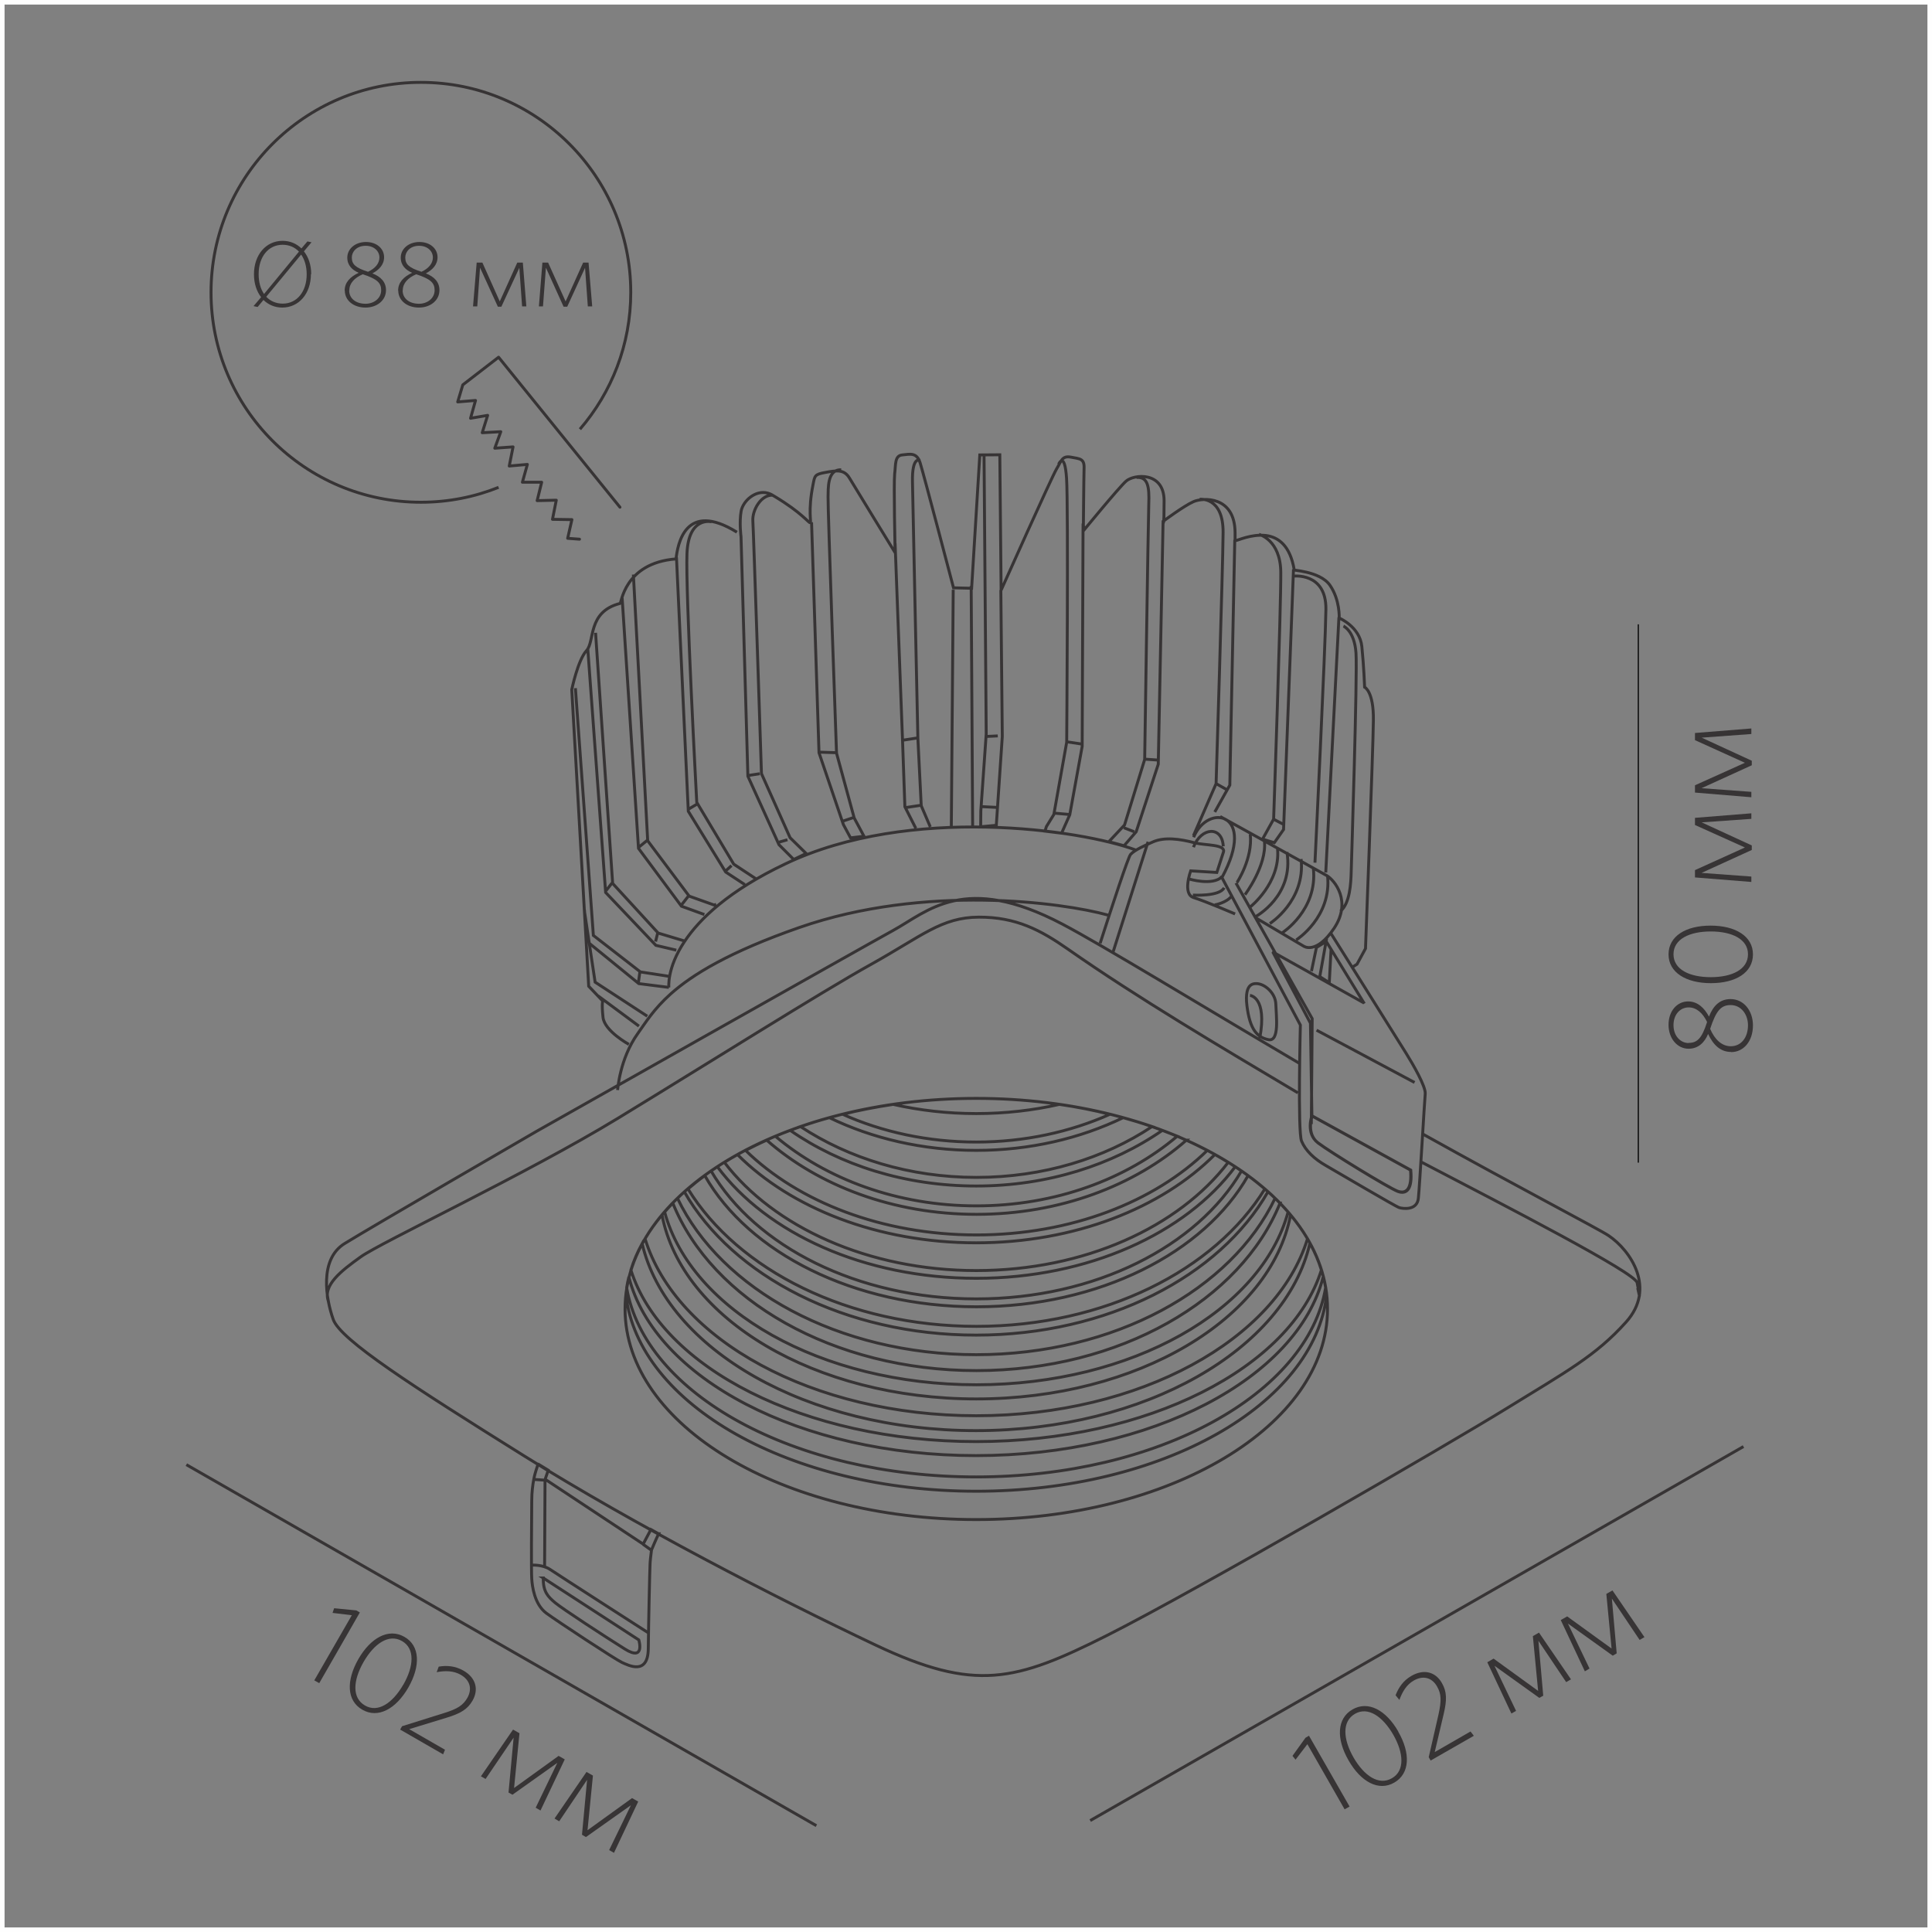 <?xml version="1.0" encoding="UTF-8"?>
<!DOCTYPE svg PUBLIC "-//W3C//DTD SVG 1.1//EN" "http://www.w3.org/Graphics/SVG/1.1/DTD/svg11.dtd">
<!-- Creator: CorelDRAW X6 -->
<svg xmlns="http://www.w3.org/2000/svg" xml:space="preserve" width="132.292mm" height="132.292mm" version="1.1" style="shape-rendering:geometricPrecision; text-rendering:geometricPrecision; image-rendering:optimizeQuality; fill-rule:evenodd; clip-rule:evenodd"
viewBox="0 0 13229 13229"
 xmlns:xlink="http://www.w3.org/1999/xlink">
 <rect x="0" y="0" width="13229" height="13229" fill="#808080" stroke="none"/>
 <defs>
  <style type="text/css">
   <![CDATA[
    .str3 {stroke:black;stroke-width:7.62}
    .str1 {stroke:#373435;stroke-width:20}
    .str2 {stroke:#373435;stroke-width:20;stroke-linecap:round;stroke-linejoin:round}
    .str0 {stroke:#FEFEFE;stroke-width:62.5}
    .fil0 {fill:none}
    .fil1 {fill:#373435;fill-rule:nonzero}
   ]]>
  </style>
 </defs>
 <g id="Слой_x0020_1">
  <rect class="fil0 str0" width="13229" height="13229"/>
  <path class="fil0 str1" d="M7533 6459c84,-262 192,-590 208,-608 27,-31 101,-63 153,-86 78,-35 185,-21 286,6 73,19 215,9 197,64l-45 139 -179 -11c0,0 -58,159 20,183 78,24 284,112 284,112m-839 272l243 -766m499 232l544 1023c0,0 -19,728 8,794 27,66 88,123 165,167 77,44 478,281 504,289 26,8 123,21 131,-65 9,-86 42,-667 47,-715 4,-49 -84,-202 -131,-277 -47,-76 -515,-821 -515,-821m-940 -658c98,-237 436,-172 195,274m-200 122c0,0 183,11 214,-50m-27 -488c0,0 92,51 210,116 203,112 484,268 519,288 56,33 173,178 51,361 -123,183 -208,123 -208,123l-330 -195m1063 1729c12,129 -28,168 -89,145 -61,-23 -462,-268 -546,-332 -84,-65 -40,-184 -40,-184l675 371zm-1197 -1967l522 929 -6 722m94 -1264l269 439m-1024 -676c0,0 81,-13 118,-63m34 -90c0,0 109,-165 91,-330m-36 413c0,0 150,-200 133,-365m-98 450c0,0 208,-164 188,-397m-150 462c0,0 264,-142 214,-442m-117 490c0,0 245,-156 214,-442m-130 506c0,0 245,-156 214,-442m-117 490c0,0 245,-156 214,-442m-918 -193c52,-138 197,-148 204,-6m-233 224c0,0 159,48 224,-15m1291 2007c12,129 -28,168 -89,145 -61,-23 -462,-268 -546,-332 -84,-65 -40,-184 -40,-184l675 371zm-942 -1491l257 486 10 634m32 -586l671 358m-706 -762l34 -162 66 -41 -43 240 65 42m12 -226l-12 226m-4873 735c0,0 14,-214 138,-387 54,-76 109,-167 225,-271 149,-133 400,-287 881,-455 858,-299 1801,-172 2114,-85m-3007 496c0,0 -16,-131 107,-315 103,-155 303,-348 691,-532 850,-405 2024,-234 2398,-95m-3470 1331c0,0 -167,-91 -177,-185 -10,-94 -2,-112 -2,-112l-20 -21 -76 -80 -116 -2031c0,0 42,-203 101,-267 59,-64 4,-265 229,-323 10,10 23,-277 384,-305 11,-98 62,-403 417,-183m4213 2979l33 -21 58 -107c0,0 52,-1364 54,-1562 3,-199 -60,-228 -60,-228 0,0 -5,-141 -19,-278 -14,-137 -155,-195 -155,-195 0,0 6,-124 -63,-224 -69,-101 -276,-103 -245,-106 -28,-168 -110,-224 -192,-235 -9,-1 -18,-2 -27,-2 -5,0 -11,0 -16,0 -90,2 -170,44 -170,36 0,-17 0,-34 0,-53 -1,-254 -219,-242 -285,-213 -66,29 -208,135 -208,135 0,0 7,63 7,-141 0,-204 -208,-182 -261,-134 -53,48 -292,340 -292,340 0,0 3,-361 5,-429 3,-68 -31,-64 -91,-76 -61,-11 -65,28 -98,82 -33,55 -379,829 -379,829l-9 -927 -137 1 -56 913 -124 -3c0,0 -204,-778 -228,-854 -23,-76 -70,-61 -123,-56 -53,5 -44,67 -52,130 -7,63 3,539 3,539 0,0 -274,-446 -312,-510 -38,-64 -93,-52 -166,-39 -73,13 -72,22 -84,84 -73,364 109,303 -263,80 -8,-5 -15,-9 -22,-13 -9,-4 -17,-8 -26,-10 -84,-22 -168,54 -181,123 -14,77 -1,176 -1,176l47 1640 213 469 101 101 85 -41 -110 -108 -196 -439c0,0 -54,-1656 -59,-1730 -5,-75 58,-183 138,-176m-918 3635l-281 -208m338 140l-357 -233 -72 -479 -1 -16m578 531l-206 -26 -340 -277m546 227l-195 -30 -322 -250 -123 -1693m691 1794l-140 -33 -344 -362 -122 -1665m662 1997l-180 -54 -312 -340 -117 -1716m182 -239l112 1715 294 396 157 57m-486 -2328l98 1823c284,379 284,379 284,379l171 61 14 -5m196 -135l-131 -86 -256 -416 -81 -1739m241 -243c0,0 -158,-41 -169,216 -11,257 67,1705 67,1705l253 423 158 104m375 -2445l51 1578 167 492 49 91 92 -11 -67 -125 -121 -444c0,0 -61,-1703 -58,-1755 2,-52 -8,-189 90,-185m511 2455l-75 -148 -16 -453 -51 -1351m170 -568c0,0 -55,-31 -51,148 3,180 37,1756 37,1756l23 461 62 145m157 -1624l-13 1625m224 -2549l15 1911 -37 527 -1 109 107 -10 41 -608 -10 -1003m396 -862c0,0 41,-93 54,96 13,189 1,1808 1,1808l-88 495 -51 83 -10 31 114 14 56 -126 85 -468 6 -1507 14 11m352 -346c77,-5 89,60 84,185 -4,125 -28,1746 -28,1746l-138 449 -107 114 104 28 83 -96 151 -462 33 -1658m251 -156c0,0 162,-21 160,228 -2,248 -48,1719 -48,1719l-155 356m146 -162l103 -184 34 -1680m166 -37c0,0 147,36 149,260 2,224 -49,1690 -49,1690l-76 137 81 24 63 -90 68 -1782m-2 47c0,0 227,-29 224,227 -3,256 -75,1735 -75,1735m164 -1680l-3 60 -87 1687m121 -1687c0,0 76,32 86,185 10,153 -31,1429 -33,1501 -2,72 -8,213 -74,267m-2528 -2228l10 1646m-2278 993l-11 80m133 -345l-15 61m227 -314l-51 65m300 -231l44 -40m327 -161l56 -16m455 -153l-80 27m432 -94l107 -16m414 9l115 6m386 39l103 9m372 91l70 27m-3575 351l-48 61m225 -301l64 -52m280 -212l64 -38m341 -193l85 -13m524 -144l-121 -4m573 -81l104 -16m467 -10l83 -4m470 40l107 16m426 103l103 7m386 159l76 43m318 201l69 36m-4278 4858l-52 -29 -53 100 -671 -444 21 -62 -69 -42c0,0 -1,0 -13,38 -5,16 -12,39 -17,66 -7,38 -14,87 -14,148 -1,107 -4,482 0,533 3,51 18,175 100,236 82,60 472,316 517,337 45,20 179,91 181,-94 2,-186 10,-540 12,-577 0,-16 6,-69 10,-99 0,0 30,-72 49,-111zm-766 -366l-88 -6m-13 587c0,0 73,-5 124,29 50,34 674,435 674,435m-720 -376l654 424c0,0 46,151 -96,62 -142,-89 -427,-275 -476,-316 -49,-41 -84,-75 -82,-170zm12 -675l-3 599m674 -155l56 40m4079 -3730c-5,-38 -4,-69 1,-93 8,-37 28,-57 63,-56 58,0 132,65 134,141 2,76 27,258 -50,243 -77,-15 -128,-68 -148,-234zm21 -68c0,0 120,9 67,293m709 -244l-624 -349m-2026 1005c1328,0 2405,646 2405,1442 0,797 -1077,1442 -2405,1442 -1328,0 -2405,-646 -2405,-1442 0,-797 1077,-1442 2405,-1442zm569 41c119,17 235,40 346,68 -272,121 -584,190 -915,190 -332,0 -644,-69 -915,-190 111,-28 227,-50 346,-68 180,41 371,63 569,63 198,0 389,-22 569,-63zm437 91c68,19 134,39 198,61 -328,218 -747,348 -1204,348 -456,0 -875,-131 -1204,-348 64,-22 130,-43 198,-61 293,142 638,224 1006,224 368,0 712,-82 1006,-224zm268 87c35,13 69,27 102,40 -347,294 -835,477 -1376,477 -540,0 -1028,-183 -1376,-477 33,-14 67,-27 102,-40 341,237 786,381 1274,381 487,0 932,-144 1274,-381zm163 67c50,22 98,46 145,70 -360,352 -934,579 -1581,579 -647,0 -1221,-227 -1581,-579 47,-24 95,-48 145,-70 355,312 867,508 1437,508 569,0 1081,-196 1437,-508zm198 99c31,17 61,35 90,53 -338,442 -983,741 -1725,741 -741,0 -1387,-299 -1725,-741 29,-18 59,-36 90,-53 365,366 961,604 1634,604 674,0 1270,-238 1634,-604zm138 83c15,9 29,19 43,29 -302,515 -1001,876 -1816,876 -815,0 -1514,-361 -1816,-876 14,-10 28,-19 43,-29 338,455 1005,764 1773,764 767,0 1434,-309 1773,-764zm88 61c40,29 78,60 115,91 -342,555 -1097,941 -1975,941 -878,0 -1633,-386 -1975,-941 36,-31 74,-62 115,-91 300,527 1020,898 1860,898 841,0 1561,-371 1860,-898zm138 111c16,14 32,29 47,44 -298,624 -1101,1071 -2046,1071 -944,0 -1748,-447 -2046,-1071 15,-15 31,-30 47,-44 330,576 1100,981 1998,981 898,0 1669,-404 1998,-981zm80 77c19,20 38,40 56,61 -183,673 -1069,1183 -2135,1183 -1065,0 -1951,-510 -2134,-1183 18,-20 36,-41 56,-61 267,663 1097,1147 2079,1147 982,0 1812,-484 2079,-1147zm73 81c44,53 83,107 116,163 -212,691 -1147,1212 -2268,1212 -1121,0 -2056,-521 -2268,-1212 33,-56 72,-110 116,-163 135,710 1047,1260 2152,1260 1105,0 2017,-549 2152,-1260zm134 196c32,59 58,119 77,181 -209,669 -1188,1175 -2364,1175 -1176,0 -2154,-506 -2364,-1175 19,-62 45,-122 77,-181 169,725 1128,1281 2286,1281 1158,0 2118,-556 2286,-1281zm91 229c6,24 11,48 15,73 -122,728 -1147,1296 -2393,1296 -1246,0 -2271,-568 -2393,-1296 4,-25 9,-49 15,-73 176,693 1173,1223 2377,1223 1204,0 2202,-531 2377,-1223zm22 122c4,32 6,65 6,97 0,797 -1077,1442 -2405,1442 -1328,0 -2405,-646 -2405,-1442 0,-33 2,-65 6,-97 83,751 1126,1345 2399,1345 1274,0 2316,-594 2399,-1345zm2130 -46c0,0 31,147 -4,-37 -13,-68 -883,-516 -1485,-830m-838 -470c-528,-314 -1096,-649 -1576,-985 -185,-129 -353,-219 -609,-218 -256,1 -390,130 -737,323 -347,193 -1105,671 -1735,1055 -624,380 -1630,853 -1761,949 -132,95 -263,194 -219,306m7492 -1148c649,362 1212,654 1273,696 150,101 327,361 119,592 -207,231 -409,339 -811,587 -402,248 -2123,1246 -2746,1560 -623,313 -900,387 -1582,64 -682,-323 -1642,-818 -2406,-1295 -764,-477 -1257,-794 -1307,-934 -50,-140 -98,-412 78,-520 176,-109 1315,-769 1315,-769 0,0 2201,-1243 2439,-1374 238,-130 489,-398 1161,-44 279,147 936,549 1619,951"/>
  <line class="fil0 str1" x1="1276" y1="10029" x2="5590" y2= "12501" />
  <line class="fil0 str1" x1="7465" y1="12466" x2="11938" y2= "9905" />
  <g id="_867878896">
   <g>
    <path class="fil0 str1" d="M3971 2939c217,-252 348,-579 348,-937 0,-794 -643,-1438 -1437,-1438 -794,0 -1437,644 -1437,1438 0,794 643,1437 1437,1437 188,0 367,-36 532,-102"/>
    <polyline class="fil0 str2" points="4245,3473 3414,2446 3169,2635 3134,2752 3256,2742 3222,2864 3339,2844 3302,2963 3429,2956 3388,3069 3513,3060 3487,3191 3611,3180 3577,3302 3709,3302 3678,3428 3809,3425 3783,3556 3916,3558 3887,3686 3968,3692 "/>
   </g>
   <path class="fil1" d="M2131 1877c0,-63 -19,-117 -50,-156l52 -62 -28 -6 -41 48c-34,-33 -78,-52 -129,-52 -113,0 -196,95 -196,229 0,63 18,117 49,157l-52 61 28 6 40 -48c34,33 78,52 129,52 113,0 196,-95 196,-229zm-31 1c0,118 -66,201 -164,201 -46,0 -84,-17 -113,-47l239 -289c24,34 38,81 38,135zm-165 -202c45,0 84,17 112,47l-239 290c-24,-35 -37,-81 -37,-136 0,-118 66,-201 164,-201z"/>
   <path id="1" class="fil1" d="M2361 1990c0,65 57,116 142,116 78,0 140,-49 140,-119 0,-56 -35,-92 -93,-115 45,-24 80,-59 80,-111 0,-58 -50,-104 -124,-104 -74,0 -128,47 -128,107 0,53 34,85 78,104 -60,28 -96,67 -96,122zm31 -2c0,-49 36,-86 92,-110 98,32 126,59 126,109 0,56 -50,93 -107,93 -66,0 -112,-36 -112,-91zm17 -225c0,-39 33,-80 95,-80 55,0 94,35 94,80 0,41 -29,75 -78,98 -87,-28 -111,-52 -111,-98z"/>
   <path id="2" class="fil1" d="M2727 1990c0,65 57,116 142,116 78,0 140,-49 140,-119 0,-56 -35,-92 -93,-115 45,-24 80,-59 80,-111 0,-58 -50,-104 -124,-104 -74,0 -128,47 -128,107 0,53 34,85 78,104 -60,28 -96,67 -96,122zm31 -2c0,-49 36,-86 92,-110 98,32 126,59 126,109 0,56 -50,93 -107,93 -66,0 -112,-36 -112,-91zm17 -225c0,-39 33,-80 95,-80 55,0 94,35 94,80 0,41 -29,75 -78,98 -87,-28 -111,-52 -111,-98z"/>
   <polygon id="3" class="fil1" points="3604,2098 3580,1798 3542,1798 3422,2064 3303,1798 3264,1798 3239,2098 3268,2098 3287,1833 3409,2100 3433,2100 3556,1834 3575,2098 "/>
   <polygon id="4" class="fil1" points="4055,2098 4030,1798 3993,1798 3873,2064 3753,1798 3714,1798 3690,2098 3718,2098 3738,1833 3859,2100 3884,2100 4006,1834 4025,2098 "/>
  </g>
  <line class="fil0 str3" x1="11218" y1="4275" x2="11218" y2= "7961" />
  <path class="fil1" d="M11854 7204c84,0 149,-73 149,-183 0,-100 -63,-180 -153,-180 -73,0 -119,45 -148,120 -31,-58 -77,-104 -143,-104 -74,0 -134,64 -134,160 0,95 61,164 137,164 68,0 110,-44 134,-101 36,77 86,123 157,123zm-2 -40c-63,0 -111,-47 -142,-119 41,-127 76,-163 140,-163 73,0 119,65 119,138 0,85 -47,144 -118,144zm-290 -22c-50,0 -103,-43 -103,-123 0,-72 45,-121 104,-121 53,0 96,38 126,100 -36,113 -68,143 -127,143z"/>
  <path id="1" class="fil1" d="M11713 6338c-170,0 -288,72 -288,197 0,124 120,197 290,197 170,0 288,-72 288,-197 0,-124 -119,-197 -290,-197zm1 40c146,0 255,53 255,156 0,104 -109,157 -255,157 -146,0 -255,-53 -255,-157 0,-103 109,-156 255,-156z"/>
  <polygon id="2" class="fil1" points="11992,5569 11606,5600 11606,5649 11948,5803 11606,5958 11606,6008 11992,6039 11992,6002 11651,5977 11995,5820 11995,5789 11652,5631 11992,5607 "/>
  <polygon id="3" class="fil1" points="11992,4988 11606,5019 11606,5068 11948,5223 11606,5377 11606,5427 11992,5459 11992,5422 11651,5397 11995,5240 11995,5209 11652,5051 11992,5026 "/>
  <polygon class="fil1" points="2186,11525 2464,11041 2440,11027 2288,11012 2277,11044 2409,11060 2152,11506 "/>
  <path id="1" class="fil1" d="M2796 11555c84,-147 81,-286 -27,-347 -108,-62 -231,6 -315,152 -84,147 -81,285 27,347 108,62 230,-5 315,-152zm-35 -19c-73,126 -173,194 -262,142 -90,-52 -82,-172 -9,-299 73,-126 173,-194 263,-142 89,51 81,172 9,298z"/>
  <path id="2" class="fil1" d="M3034 12013l13 -32 -245 -141 255 -78c96,-29 145,-58 179,-118 43,-76 23,-156 -63,-205 -58,-33 -116,-36 -169,-27l-14 38c57,-11 115,-11 165,18 63,36 80,96 45,158 -29,50 -66,75 -160,104l-287 90 -13 23 295 170z"/>
  <polygon id="3" class="fil1" points="3701,12397 3867,12047 3825,12023 3520,12243 3557,11868 3513,11843 3293,12163 3325,12181 3517,11898 3482,12274 3509,12289 3816,12071 3668,12378 "/>
  <polygon id="4" class="fil1" points="4204,12687 4370,12336 4328,12312 4023,12532 4060,12158 4016,12133 3797,12452 3829,12471 4020,12187 3985,12563 4012,12579 4320,12361 4171,12668 "/>
  <polygon class="fil1" points="9241,12370 8963,11885 8939,11899 8850,12023 8871,12049 8952,11943 9207,12389 "/>
  <path id="1" class="fil1" d="M9575 11857c-84,-147 -206,-214 -314,-152 -108,62 -112,202 -27,349 84,147 206,214 313,152 108,-62 112,-202 27,-349zm-35 21c72,126 80,247 -9,298 -90,52 -190,-16 -263,-142 -72,-126 -80,-247 10,-299 89,-51 189,17 262,143z"/>
  <path id="2" class="fil1" d="M10090 11883l-21 -27 -245 141 61 -259c23,-97 23,-154 -12,-214 -43,-76 -123,-98 -208,-49 -58,33 -89,82 -109,133l26 32c20,-55 49,-105 99,-133 63,-36 124,-21 159,41 29,50 31,95 10,191l-67 293 13 23 295 -169z"/>
  <polygon id="3" class="fil1" points="10757,11499 10538,11179 10496,11203 10532,11578 10227,11357 10184,11382 10349,11733 10381,11715 10233,11406 10540,11626 10567,11611 10534,11235 10724,11518 "/>
  <polygon id="4" class="fil1" points="11260,11210 11041,10890 10999,10914 11035,11288 10731,11068 10687,11093 10852,11444 10884,11425 10736,11117 11043,11337 11070,11321 11037,10946 11227,11229 "/>
 </g>
</svg>
